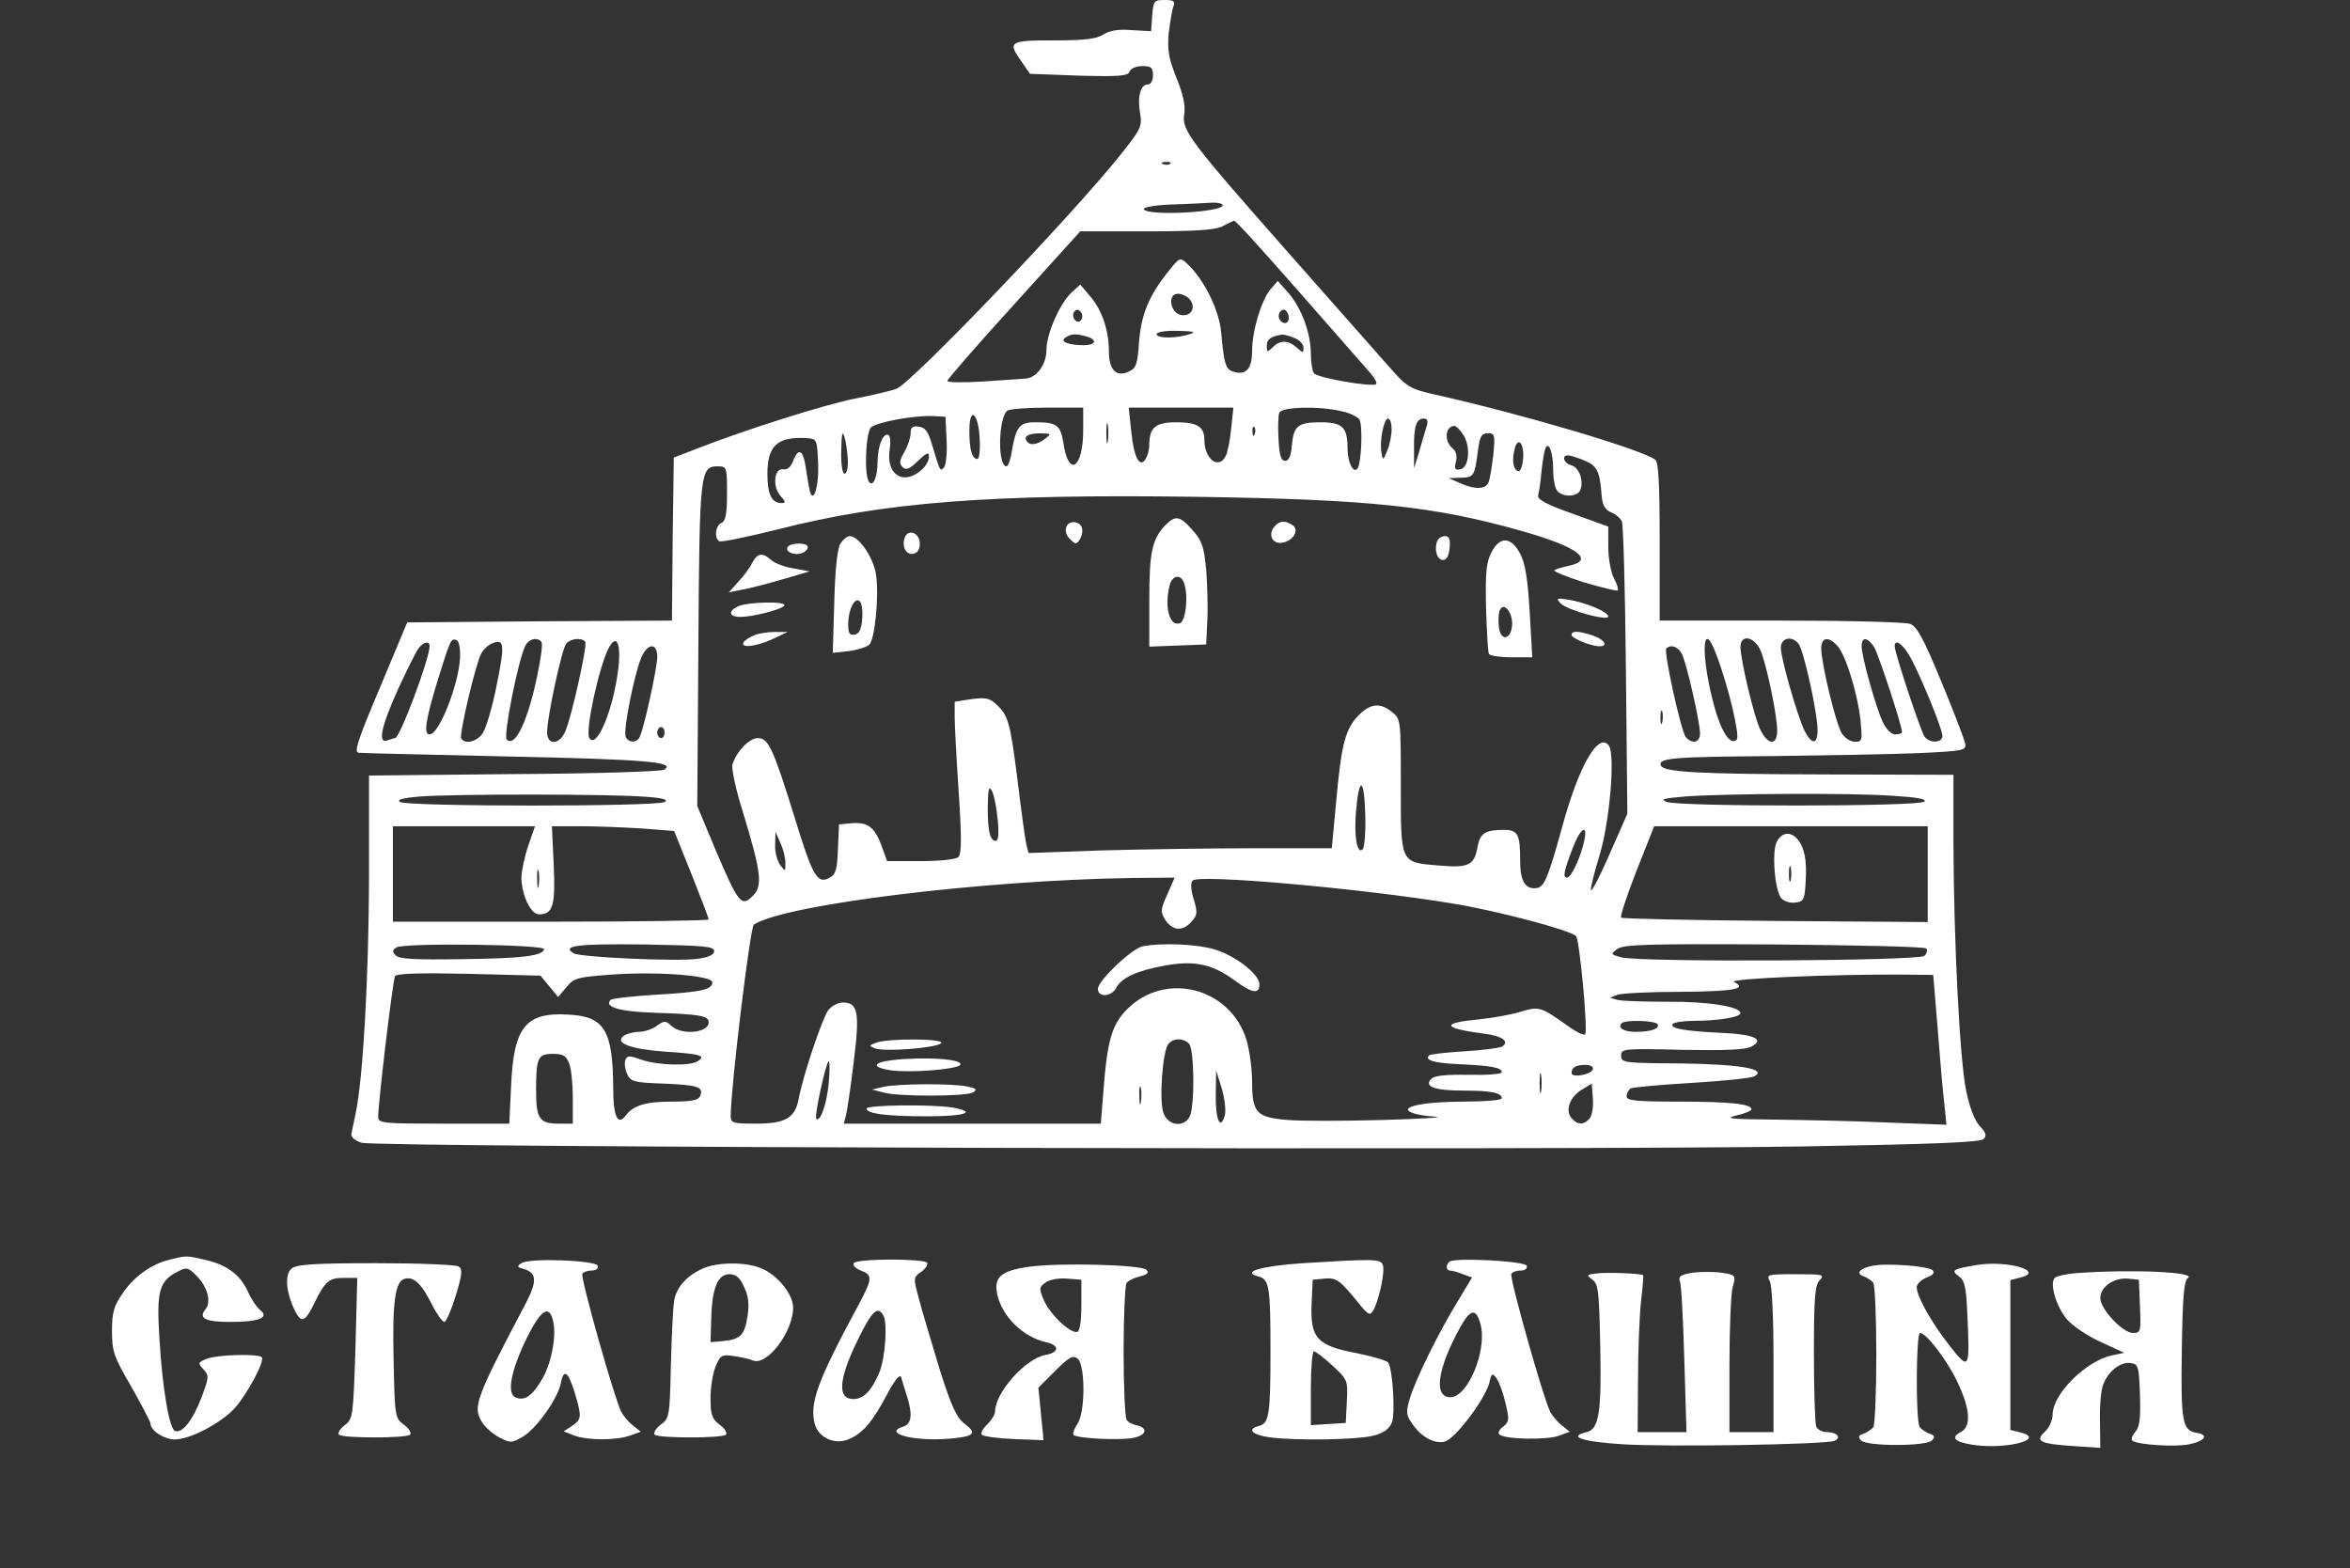 <?xml version="1.0" encoding="UTF-8"?> <svg xmlns="http://www.w3.org/2000/svg" width="640" height="427" viewBox="0 0 640 427" fill="none"><rect x="0" y="0" width="640" height="427" fill="#333333" stroke="none"/> <path d="M313.799 4.2L313.499 8.5L308.199 8.2C304.599 7.9 302.199 8.3 300.499 9.4C298.599 10.6 295.499 11 286.999 11C274.799 11 274.299 11.3 278.299 16.9L280.499 20.1L293.799 20.6C304.899 20.9 307.199 20.7 307.599 19.5C307.999 18.6 309.499 18 311.099 18C313.499 18 313.999 18.4 313.999 20.5C313.999 22 313.399 23 312.599 23C310.599 23 309.699 26.3 310.499 30.9C311.099 34.4 310.699 35.2 305.199 42.1C291.699 59 248.299 104.3 244.099 105.9C242.699 106.4 237.699 107.6 233.099 108.5C225.099 110 202.399 117.2 189.499 122.3L183.499 124.6L183.199 146.8L182.999 169L146.899 169.2L110.899 169.5L103.999 186C97.099 202.3 96.299 205 97.799 205C98.199 205.1 116.299 205.5 137.999 206C175.899 206.8 184.199 207.5 180.899 209.6C180.099 210.1 161.699 210.7 139.999 210.8L100.499 211.2V239.4C100.399 266.2 98.899 293.3 96.899 303C96.399 305.5 95.799 308.1 95.699 308.9C95.599 309.7 96.799 310.7 98.499 311.2C102.399 312.5 427.099 313.3 491.199 312.2C526.099 311.6 539.299 311.1 540.199 310.2C541.099 309.3 540.899 308.5 539.199 306.7C537.799 305.2 536.399 301.6 535.499 297.2C533.699 288.8 532.099 256.2 531.999 229.7V211L497.799 210.9C462.199 210.8 452.899 210.3 452.299 208.4C451.599 206.4 455.899 206.1 483.099 205.9C497.599 205.7 515.399 205.4 522.499 205.1C534.799 204.5 535.499 204.4 535.199 202.5C534.999 201.4 532.099 193.8 528.699 185.6C523.899 174 522.099 170.6 520.199 169.9C518.899 169.4 502.999 169 484.899 169H451.999V147.6C451.999 131.7 451.699 126 450.799 125.2C447.299 122.5 415.499 113 390.999 107.5C383.899 105.9 383.199 105.4 378.499 100.1C375.799 97 363.799 83.5 351.999 70.1C324.099 38.5 321.799 35.5 322.499 31.2C322.899 28.9 322.299 25.9 320.399 21.2C318.199 15.7 317.899 13.6 318.299 8.9C318.699 5.9 319.199 2.6 319.599 1.7C320.099 0.3 319.599 6.74676e-05 317.199 6.74676e-05C314.299 6.74676e-05 314.099 0.2 313.799 4.2ZM318.699 44.6C318.399 44.9 317.499 45 316.799 44.7C315.999 44.4 316.299 44.1 317.399 44.1C318.499 44 319.099 44.3 318.699 44.6ZM332.999 55.9C332.999 57.8 312.699 58.9 311.499 57C311.199 56.5 314.099 55.9 318.699 55.7C322.999 55.6 327.999 55.3 329.799 55.2C331.499 55.1 332.999 55.4 332.999 55.9ZM353.999 79.7C363.599 90.6 372.199 100.5 373.299 101.7C374.399 103 375.099 104.3 374.799 104.6C373.799 105.5 358.599 102.9 357.799 101.6C357.399 101 356.999 98.7 356.999 96.4C356.999 90.8 354.499 84 350.999 79.9L347.999 76.5L345.999 78.8C343.499 81.8 340.999 90.1 340.999 95.6C340.999 100.3 339.399 102.2 336.199 101.3C333.799 100.7 333.399 99.5 332.599 90.7C332.099 84.6 327.999 76.2 323.399 71.9C321.399 70 321.299 70 318.199 73.9C312.899 80.5 310.799 85.6 310.199 93.2C309.799 99.3 309.399 100.3 307.399 101.2C303.999 102.8 301.999 100.7 301.999 95.7C301.999 90.1 300.199 84.6 296.999 80.8L294.199 77.5L291.999 79.5C288.799 82.3 284.999 90.8 284.999 95.2C284.999 99.3 282.299 102.9 279.299 103.1C278.299 103.2 273.099 103.5 267.699 103.9C262.399 104.2 257.999 104.2 257.999 103.7C257.999 103.3 266.099 94 276.099 83L294.199 63H312.299C325.899 63 331.099 62.6 332.999 61.6C334.399 60.8 335.799 60.2 336.099 60.1C336.499 60 344.499 68.9 353.999 79.7ZM323.999 81.5C325.799 83.6 324.499 86.2 321.799 85.8C318.699 85.4 317.799 80 320.799 80C321.899 80 323.299 80.7 323.999 81.5ZM294.499 87C293.999 87.8 293.399 87.8 292.799 87.2C292.199 86.6 292.099 85.6 292.499 85C292.999 84.2 293.599 84.2 294.199 84.8C294.799 85.4 294.899 86.4 294.499 87ZM350.999 86.6C350.999 88.2 349.399 88.5 348.499 87C347.699 85.7 348.899 83.8 350.099 84.5C350.599 84.9 350.999 85.8 350.999 86.6ZM323.999 91C320.399 92.2 314.999 92.2 314.999 91C314.999 90.4 317.499 90 320.799 90.1C325.099 90.2 325.899 90.4 323.999 91ZM295.799 91.6C298.999 92.5 298.499 94 295.099 94C290.899 94 288.499 93 290.199 91.9C291.799 90.9 292.799 90.8 295.799 91.6ZM352.399 92C353.799 92.5 354.999 93.7 354.999 94.6C354.999 96.2 354.899 96.2 353.199 94.7C350.899 92.6 348.599 92.5 346.599 94.6C345.099 96 344.999 96 344.999 94.1C344.999 92.4 346.099 91.6 349.199 91.1C349.599 91.1 350.999 91.4 352.399 92ZM294.999 117.1C294.999 127.6 290.999 130.2 289.599 120.6C288.799 115.7 287.799 115 281.899 115C277.599 115 276.699 116.2 275.499 123.2C275.199 125.3 274.499 127 274.099 127C271.599 127 271.899 113.4 274.399 111.8C274.999 111.4 279.899 111 285.299 111H294.999V117.1ZM335.299 116.7C334.999 119.9 334.299 123.3 333.799 124.2C331.899 128 327.999 125 327.999 119.8C327.999 116.2 326.099 115 320.299 115C314.699 115 312.999 116.4 312.999 121.2C312.999 122.5 312.499 124.2 311.999 125C310.399 127.6 308.799 124.6 308.099 117.6L307.399 111H321.599H335.899L335.299 116.7ZM365.399 112C367.499 112.4 369.699 113.5 370.199 114.2C371.199 115.7 370.799 126.6 369.599 127.7C368.499 128.9 366.999 125.8 366.999 122.2C366.999 116.3 365.599 115 359.599 115C353.399 115 352.299 116 351.799 121.5C351.599 124.2 350.999 125.5 349.999 125.5C348.899 125.5 348.399 124 348.199 119.6C347.999 116.4 348.099 113.1 348.399 112.4C348.999 110.8 359.199 110.5 365.399 112ZM257.799 119.9C257.999 123.4 257.599 126.8 257.099 127.3C255.999 128.4 256.099 128.6 253.799 121C252.799 117.6 251.999 116.4 250.299 116.2C248.499 115.9 247.999 116.4 247.999 118C247.999 119.2 247.199 121.5 246.299 123.1C244.999 125.3 244.799 126.2 245.799 127.2C246.699 128.1 247.699 127.8 249.999 125.5C252.299 123.3 252.999 123 252.999 124.3C252.999 126.8 249.399 130 246.499 130C243.399 130 241.599 126.8 242.299 122.4C242.599 120.5 242.499 118.8 241.999 118.5C240.599 117.6 238.999 121.5 238.999 125.7C238.999 130 237.699 132.9 236.599 131.1C235.299 129.1 235.799 117.8 237.199 116.4C238.699 115 248.699 113.1 253.999 113.3L257.499 113.5L257.799 119.9ZM266.799 119.3C266.999 122.4 266.699 125 266.199 125C264.699 125 263.999 122.4 263.999 117.3C263.999 110.5 266.399 112.3 266.799 119.3ZM301.699 120.2C301.499 121.5 301.299 120.5 301.299 118C301.299 115.5 301.499 114.5 301.699 115.7C301.899 117 301.899 119 301.699 120.2ZM378.999 116.9C378.999 118.5 378.499 121.1 377.799 122.7C376.699 125.5 376.599 125.5 376.199 123.1C375.699 119.9 376.899 114 377.999 114C378.599 114 378.999 115.3 378.999 116.9ZM388.499 116.2C388.099 117.5 387.199 120.5 386.499 123L385.099 127.5V122.3C384.999 116.2 385.699 114 387.699 114C388.799 114 388.999 114.6 388.499 116.2ZM341.699 118.2C341.399 119 341.099 118.7 341.099 117.6C340.999 116.5 341.299 115.9 341.599 116.3C341.899 116.6 341.999 117.5 341.699 118.2ZM398.499 118.4C400.599 121.6 400.099 127.4 397.699 127.8C396.299 128.1 395.999 127.7 396.499 125.8C396.899 124.2 396.599 122.9 395.599 122.1C393.199 120.1 393.599 116 396.099 116C396.599 116 397.699 117.1 398.499 118.4ZM230.899 125.2C230.999 127.3 230.599 129 229.999 129C229.399 129 228.999 126.3 229.099 122.7C229.199 118.1 229.399 117.1 229.999 119C230.399 120.4 230.799 123.2 230.899 125.2ZM284.599 119.5C282.399 121.2 280.399 121.4 279.599 120.1C278.699 118.8 280.099 118 283.399 118C286.299 118.1 286.399 118.1 284.599 119.5ZM406.699 123.8C406.299 127 405.799 130.4 405.399 131.3C404.699 133.3 401.599 133.4 397.499 131.5L394.499 130.2L397.799 130.1C401.399 130 401.599 129.7 402.499 122.7C402.999 118.8 403.499 118 405.199 118C407.099 118 407.199 118.4 406.699 123.8ZM222.799 125.8C223.099 132 221.699 137.2 220.599 134C220.399 133.2 219.899 130.4 219.499 127.7C218.799 122.5 217.499 121.7 215.999 125.5C215.399 127.2 214.399 128 213.299 127.8C210.799 127.4 210.299 132.6 212.599 135.1C213.999 136.6 213.999 137 212.899 137C210.099 137 208.999 134.6 208.999 129C208.999 121.4 211.699 118.9 219.499 119.3C222.499 119.5 222.499 119.6 222.799 125.8ZM414.799 125.1C414.599 127 414.099 128.4 413.499 128.3C412.099 128 411.699 125.4 412.499 122.3C413.399 118.6 415.199 120.9 414.799 125.1ZM422.999 128C422.999 130.6 423.499 133.1 424.199 133.8C425.899 135.5 429.699 135.3 430.399 133.4C431.399 130.9 429.999 127.2 427.899 126.7C425.899 126.2 425.199 124 426.999 124C427.599 124 429.599 124.6 431.499 125.4C434.999 126.9 435.699 128.3 436.199 135C436.399 137.5 437.099 138.8 438.699 139.5C439.999 140 441.299 141.1 441.699 142C442.099 142.8 442.599 161.1 442.799 182.5L443.199 221.6L438.399 232.5C435.799 238.5 433.499 242.9 433.299 242.4C433.099 241.9 434.199 237.6 435.599 233C438.399 223.9 439.899 205.7 438.199 203.1C435.399 199.1 429.999 208.5 425.499 225C421.699 238.8 420.599 241.4 418.699 241.8C415.499 242.4 413.999 240.1 413.999 234.5C413.999 227.1 413.399 226 409.499 226C404.499 226 403.099 226.9 402.399 230.6C401.499 235.7 399.999 236.4 391.799 235.7C381.299 234.8 381.499 235.3 381.499 213.9C381.499 196.1 381.499 195.8 379.099 193.9C375.899 191.3 373.299 191.5 369.999 194.8C366.399 198.5 365.299 202.6 363.899 218.2L362.699 231H341.099C329.199 231 310.599 231.3 299.799 231.6L280.099 232.3L279.499 229.9C279.199 228.6 278.099 220.7 277.099 212.3C275.099 196.6 274.599 194.7 271.099 191.6C269.499 190.1 268.199 189.9 264.499 190.4L259.999 191.1V195.3C259.999 197.6 260.499 206.9 261.099 215.9C261.899 227.9 261.899 232.5 260.999 233.4C260.399 234 256.199 234.5 250.799 234.5H241.599L239.999 230.1C238.099 225.1 236.199 223.8 231.699 224.2L228.499 224.5L228.199 231.2C227.999 236.9 227.599 238.2 225.799 239.1C222.599 240.8 221.299 238.6 216.499 222.9C210.599 203.9 209.299 201 206.399 201C204.099 201 200.599 204.6 199.499 208.1C199.099 209.1 200.399 215.1 202.399 221.4C207.299 237.6 207.799 241.2 204.999 244C201.899 247.1 201.099 246 194.899 231.5L189.899 219.5L190.199 175.5C190.499 128.2 190.699 127 195.499 127C197.899 127 197.999 127.2 197.999 134.4C197.999 140 197.599 141.9 196.499 142.4C194.899 143 194.399 146.5 195.899 147.4C196.399 147.7 203.699 146.2 212.099 144.1C240.999 136.7 270.199 134.5 325.999 135.3C372.799 136 390.499 137.8 414.399 144.6C429.699 148.9 434.599 152.6 427.099 154.1C425.399 154.5 423.699 155 423.299 155.3C422.999 155.6 426.699 157.1 431.399 158.6C436.199 160 440.299 161 440.599 160.8C440.799 160.5 440.399 159 439.499 157.4C438.699 155.8 437.999 152 437.999 148.9V143.4L428.299 139.9C421.199 137.4 418.599 136 418.899 134.9C419.099 134.2 419.499 131.7 419.699 129.5C419.899 127.3 420.299 124.4 420.599 123.1C421.399 119.3 422.999 122.5 422.999 128ZM125.299 179.1C124.899 186.5 119.599 200 116.999 200C115.299 200 115.899 196.1 119.099 185.6C122.699 174 122.799 173.8 124.299 174.3C124.999 174.5 125.399 176.5 125.299 179.1ZM135.099 187.4C133.999 192.8 132.399 198.2 131.499 199.6C129.999 202 126.599 202.8 125.599 201.1C124.999 200.1 129.499 180.8 131.099 177.9C131.699 176.8 133.099 175.5 134.299 175.1C137.399 173.9 137.499 175.8 135.099 187.4ZM147.499 174.9C147.799 175.5 147.299 179.4 146.399 183.6C143.799 196.3 140.299 203.7 137.999 201.4C136.999 200.4 141.199 179.4 143.099 175.8C144.099 173.9 146.499 173.4 147.499 174.9ZM159.399 174.8C159.999 175.8 155.599 195.6 153.899 199.3C152.299 202.9 148.999 203 148.999 199.4C148.999 195.3 152.999 176.7 154.199 175.3C155.399 173.8 158.599 173.6 159.399 174.8ZM168.399 182C167.099 193.1 162.499 204.2 160.499 201C159.299 199.1 163.099 181.8 165.699 176.6C167.899 172.4 169.199 175.1 168.399 182ZM467.399 178.2C470.799 187.1 473.899 200.5 472.999 201.4C471.299 203.1 468.899 199.6 466.899 192.5C463.099 178.6 463.499 167.7 467.399 178.2ZM479.499 177.2C481.199 181.3 483.999 194.9 483.999 199C483.999 203 481.599 203 479.499 198.9C477.799 195.7 474.099 180.1 473.999 176.2C473.999 172.6 477.799 173.3 479.499 177.2ZM489.799 175.3C491.199 176.9 494.999 194.3 494.999 198.7C494.999 202.8 493.499 202.9 491.499 199.1C489.599 195.3 484.999 179.4 484.999 176.4C484.999 173.7 487.999 173 489.799 175.3ZM500.399 175.9C502.699 178.4 505.899 188.9 506.699 196.2C507.199 201.6 507.199 202 505.199 202C503.999 202 502.399 201 501.599 199.7C499.999 197.2 495.999 180.7 495.999 176.6C495.999 173.5 497.999 173.2 500.399 175.9ZM510.399 176.2C511.599 178.2 517.999 197.6 517.999 199.4C517.999 199.7 517.199 200 516.199 200C515.099 200 513.699 198.6 512.799 196.7C510.899 192.8 506.999 178.8 506.999 176C506.999 173.3 508.599 173.5 510.399 176.2ZM116.999 175.9C116.999 179.4 108.899 201 107.599 201C107.299 201 106.499 201.3 105.599 201.6C102.799 202.7 103.699 198.1 108.399 187.7C110.899 182.3 113.399 177.2 114.099 176.4C115.399 174.8 116.999 174.5 116.999 175.9ZM519.799 178.2C522.399 182.4 528.999 198.4 528.999 200.4C528.999 202.3 525.699 202.5 524.199 200.7C523.199 199.5 515.999 177.8 515.999 176C515.999 174 517.899 175.1 519.799 178.2ZM178.999 178.9C178.999 181.6 175.699 197.1 174.299 200.5C173.599 202.4 171.099 202.4 170.399 200.6C169.699 198.8 172.699 183.8 174.599 179.2C176.299 175.1 178.999 174.9 178.999 178.9ZM457.999 178C459.299 180.4 462.899 196.4 462.999 199.7C462.999 202.2 460.899 202.8 459.099 200.7C457.799 199.1 452.999 177.3 453.799 176.6C454.999 175.4 456.999 176.1 457.999 178ZM452.699 196.7C452.399 197.7 452.199 197.1 452.199 195.5C452.199 193.8 452.399 193.1 452.699 193.7C452.899 194.4 452.899 195.8 452.699 196.7ZM180.999 199.5C180.999 200.3 180.599 201 179.999 201C179.499 201 178.999 200.3 178.999 199.5C178.999 198.7 179.499 198 179.999 198C180.599 198 180.999 198.7 180.999 199.5ZM371.099 231.3C369.599 232.8 368.699 227.7 369.299 221C370.099 211.4 371.499 211.6 371.799 221.4C371.999 226.4 371.599 230.8 371.099 231.3ZM271.699 223.1C272.099 226.8 271.899 229 271.199 229C269.599 229 268.999 226.3 268.999 219.7C269.099 214.8 269.299 213.9 270.099 215.3C270.699 216.4 271.399 219.8 271.699 223.1ZM175.999 217C180.599 217.3 182.099 217.8 180.999 218.4C179.099 219.7 110.899 219.7 108.999 218.4C107.899 217.8 109.599 217.3 114.499 216.9C123.199 216.2 167.199 216.2 175.999 217ZM515.299 216.7C521.999 217.1 524.799 217.6 524.099 218.3C522.699 219.7 457.499 219.7 453.999 218.4C451.999 217.7 452.899 217.4 458.999 216.9C470.199 216.1 504.099 215.9 515.299 216.7ZM143.899 230.2C142.899 233.1 142.099 237 141.999 238.8C141.999 243.6 144.499 249 146.799 249C150.599 249 151.299 246.6 150.799 235.5L150.299 225H157.999C162.199 225 169.699 225.3 174.599 225.6L183.599 226.3L188.299 238C190.899 244.5 192.999 250 192.999 250.4C192.999 250.7 173.699 251 149.999 251H106.999V238V225H126.299H145.699L143.899 230.2ZM524.999 238.1V251.1L483.599 250.8C460.799 250.6 441.899 250.2 441.499 249.9C441.199 249.5 443.099 243.8 445.699 237.1L450.499 225H487.799H524.999V238.1ZM431.399 229.2C430.499 233.4 427.899 239 426.799 239C425.599 239 425.799 237.6 428.099 231.5C430.299 225.5 432.599 223.9 431.399 229.2ZM213.899 235C213.899 237.4 213.899 237.4 212.499 235.6C211.699 234.5 210.999 232 211.099 230.1L211.199 226.5L212.499 229.5C213.299 231.1 213.899 233.6 213.899 235ZM146.699 241.2C146.499 242.5 146.299 241.7 146.299 239.5C146.199 237.3 146.399 236.3 146.699 237.2C146.899 238.2 146.899 240 146.699 241.2ZM317.899 243.6C315.999 247.8 315.999 248.3 317.399 250.6C319.399 253.5 322.099 253.7 324.499 251C326.099 249.2 326.199 248.5 325.099 244.9C324.299 242.3 324.199 240.4 324.799 239.8C326.599 238 371.299 242 395.899 246.1C407.599 248 427.599 253.3 429.199 254.9C430.199 255.8 432.499 280.8 431.699 281.7C431.299 282 429.199 281 426.999 279.4C419.699 274.2 419.199 274 414.199 275.5C411.699 276.3 406.599 277.2 402.799 277.6C392.199 278.6 392.799 280 404.199 281.5C409.099 282.1 411.199 283.6 409.099 285C408.399 285.4 403.799 286 398.799 286.3C393.799 286.6 389.499 287.1 389.199 287.4C387.899 288.7 390.499 289.5 397.299 289.8C405.999 290.2 408.999 290.7 408.999 292C408.999 292.5 405.099 292.8 399.999 292.7C393.799 292.6 390.699 292.9 389.799 293.8C387.699 295.9 390.699 297 398.699 297C406.099 297 408.999 297.6 408.999 299.1C408.999 299.6 404.299 300 398.599 300C387.499 300 380.699 301.5 384.499 303C385.599 303.5 388.499 304 390.999 304.1C393.499 304.3 386.999 304.7 376.499 305C366.099 305.3 354.399 305.3 350.699 305C342.199 304.3 340.999 303.1 340.999 294.5C340.999 291.1 340.299 286.1 339.499 283.3C335.199 269 317.399 264.3 306.899 274.9C302.799 279 301.499 283.6 300.499 297.2L299.799 306H264.799H229.799L230.399 303.7C230.699 302.5 231.699 296 232.499 289.2C234.199 275.7 233.699 273 229.499 273C228.199 273 226.399 274 225.499 275.2C223.799 277.7 218.599 293.2 217.499 299.3C216.499 304.5 213.899 306 205.799 306C199.599 306 198.999 305.8 198.999 303.9C198.999 296.3 204.299 252.4 205.299 251.8C213.699 246.3 267.699 239.7 308.199 239.1L319.899 239L317.899 243.6ZM148.199 258.5C147.699 260.3 142.599 261 125.799 261.2C113.199 261.4 108.799 261.2 107.799 260.2C106.799 259.2 106.799 258.7 107.999 258C109.999 256.7 148.599 257.2 148.199 258.5ZM194.499 259C194.499 260 192.999 260.7 189.999 261.1C184.699 261.9 157.899 260.7 156.199 259.6C152.799 257.5 157.499 257 175.299 257.2C191.599 257.5 194.499 257.7 194.499 259ZM524.599 258.3C524.999 258.7 524.799 259.6 524.099 260.3C522.699 261.7 446.599 262.1 441.499 260.7C438.599 259.9 438.599 259.8 440.499 258.4C442.199 257.2 448.899 257 483.199 257.2C505.499 257.4 524.199 257.8 524.599 258.3ZM149.599 268.6L151.999 271.5L154.299 268.8C156.299 266.3 157.299 266.1 166.599 265.4C179.499 264.5 193.999 265.7 193.999 267.5C193.999 269.5 190.999 270.2 178.399 270.9C172.099 271.3 166.699 271.9 166.299 272.3C164.399 274.2 168.699 275.5 178.299 275.8C190.499 276.2 192.999 276.6 192.999 278.4C192.999 281.3 185.699 282 182.899 279.4C181.299 277.9 180.899 277.9 178.799 279.4C177.599 280.3 175.399 281 173.999 281C172.599 281 170.799 281.5 169.999 282C167.099 284 171.599 285.7 181.199 286.4C190.799 287 192.399 287.5 189.999 289C187.799 290.4 179.099 290.1 174.699 288.6C171.399 287.4 170.799 287.4 170.299 288.7C169.999 289.5 170.199 291.2 170.799 292.5C171.799 294.6 172.599 294.8 180.799 295.1C190.299 295.5 191.599 296 190.699 298.5C190.199 299.6 188.399 300 182.999 300C175.899 300 172.499 301 170.399 303.8C168.199 306.7 166.999 304 166.999 296.2C166.899 280.5 164.599 276.8 154.799 276.3C143.099 275.6 139.899 279.7 139.199 295.6L138.699 306H120.899C104.499 306 102.999 305.9 102.999 304.2C102.999 300.1 106.999 266.7 107.599 265.8C108.099 265.1 114.699 264.9 127.699 265.2L147.199 265.7L149.599 268.6ZM527.699 280C528.299 288 529.099 297.2 529.499 300.4L530.099 306.3L514.299 305.7C505.599 305.3 491.799 305 483.499 304.9C471.499 304.8 469.399 304.6 472.799 303.8C475.099 303.3 476.999 302.5 476.999 302.1C476.999 300.6 470.999 300 456.899 300C445.499 300 442.999 299.7 442.999 298.6C442.999 297.8 443.499 296.8 444.099 296.4C444.699 296.1 452.199 295.4 460.699 294.9C469.199 294.4 476.899 293.6 477.799 293.1C481.399 291.1 473.799 289.8 457.499 289.6C442.199 289.5 441.499 289.4 441.499 287.5C441.499 285.6 441.999 285.5 458.099 285.9C469.799 286.1 475.399 285.9 476.999 285C480.599 283.1 477.899 281.7 469.299 281.3C458.799 280.8 454.799 280.1 455.499 278.9C455.899 278.4 458.499 278 461.299 278C467.899 278 473.999 277 473.999 275.9C473.999 274.1 464.999 272.7 453.999 272.8C447.699 272.8 441.599 272.6 440.499 272.3L438.499 271.7L440.499 270.9C441.599 270.5 449.299 270.1 457.699 270.1C472.099 270 476.099 269.3 472.199 267.4C470.599 266.5 499.199 265.3 517.999 265.4L526.499 265.5L527.699 280ZM451.399 278.9C452.199 280.1 449.599 281 445.499 281C442.199 281 440.399 279.9 441.699 278.6C442.699 277.7 450.799 277.9 451.399 278.9ZM323.799 284.2C325.299 285.7 325.399 301.3 323.999 304.1C322.399 307.1 318.199 306.6 316.899 303.2C315.599 300 316.599 286.2 318.199 284.3C319.499 282.7 322.199 282.6 323.799 284.2ZM154.999 289.6C155.599 291 155.999 295.3 155.999 299.1V306H152.199C146.899 306 145.999 304.7 145.999 296.9C145.999 288 146.499 287 150.599 287C153.399 287 154.199 287.5 154.999 289.6ZM225.699 294.9C225.199 300.5 223.399 305.7 222.299 304.7C221.699 304 224.999 289 225.699 289C225.999 289 225.999 291.6 225.699 294.9ZM433.799 291.2C433.299 292.7 427.999 293.6 427.999 292.2C427.999 290.7 429.199 290 431.799 290C433.199 290 433.999 290.5 433.799 291.2ZM419.699 297.2C419.499 298.5 419.299 297.5 419.299 295C419.299 292.5 419.499 291.5 419.699 292.7C419.899 294 419.899 296 419.699 297.2ZM333.599 303.6C332.399 308.1 330.999 305 331.099 298.2L331.199 291.5L332.699 296.3C333.499 299 333.899 302.3 333.599 303.6ZM310.699 300.2C310.499 301.5 310.299 300.7 310.299 298.5C310.199 296.3 310.399 295.3 310.699 296.2C310.899 297.2 310.899 299 310.699 300.2ZM432.899 304.6C431.399 306.4 429.599 306.4 427.999 304.5C426.199 302.4 427.499 298.8 430.699 296.8L433.499 295.1L433.799 299.1C433.999 301.3 433.599 303.8 432.899 304.6Z" fill="white"></path> <path d="M317.2 143.2C313.7 147 313 150.6 313 163.6V176.1L320.8 175.8L328.5 175.5L328.8 169C329 165.4 328.8 159.2 328.5 155.2C327.9 149 327.4 147.3 324.8 144.4C321.3 140.4 320.1 140.2 317.2 143.2ZM322.4 158.6C323.7 161.9 323 169 321.4 169.7C318.5 170.8 317 165.2 318.6 159.2C319.3 156.7 321.5 156.3 322.4 158.6Z" fill="white"></path> <path d="M290.399 143.5C289.999 144.4 290.399 145.9 291.399 146.8C292.899 148.3 293.199 148.3 293.999 147C294.599 146.2 294.899 144.8 294.699 144C294.399 141.9 291.099 141.5 290.399 143.5Z" fill="white"></path> <path d="M346.999 143.5C345.299 145.6 346.499 148.2 349.099 147.8C352.199 147.4 353.999 144.3 351.999 143C349.899 141.6 348.399 141.8 346.999 143.5Z" fill="white"></path> <path d="M246.399 146.4C245.499 148.8 246.799 151.2 248.699 150.8C249.899 150.6 250.499 149.6 250.499 148C250.499 145.1 247.299 143.9 246.399 146.4Z" fill="white"></path> <path d="M228.801 148.2C228.001 149.7 227.401 155.6 227.201 164.2L226.801 177.8L231.201 177.3C233.501 177 236.001 176.2 236.701 175.6C238.301 174.1 239.401 162.4 238.601 156.6C237.901 151.8 233.901 146 231.401 146C230.701 146 229.501 147 228.801 148.2ZM234.801 168.6C234.601 171.3 234.001 172.6 232.801 172.8C231.401 173.1 231.001 172.5 231.001 170C231.001 166 232.801 162.4 234.201 163.8C234.701 164.3 235.001 166.5 234.801 168.6Z" fill="white"></path> <path d="M391.4 147.4C390.5 149.7 391.4 152.5 393 152.5C394 152.5 394.6 151.3 394.8 149.2C395 146.8 394.7 146 393.5 146C392.7 146 391.7 146.6 391.4 147.4Z" fill="white"></path> <path d="M406.3 150.2C404.8 152.9 404.5 155.5 404.7 165.3C404.9 171.8 405.2 177.5 405.5 178.1C405.9 178.6 408.6 179 411.7 179H417.3L416.6 166.7C416.1 158 415.4 153.5 414.1 151C411.7 146.2 408.6 145.9 406.3 150.2ZM411.8 170.4C411.4 174.4 408.6 174.6 408.2 170.7C408 169.1 408.1 167.1 408.4 166.3C409.5 163.6 412.1 166.9 411.8 170.4Z" fill="white"></path> <path d="M214.499 149C213.699 150.3 216.499 151.4 218.499 150.6C219.299 150.3 219.999 149.6 219.999 149C219.999 147.7 215.299 147.7 214.499 149Z" fill="white"></path> <path d="M204.9 153.2C204.3 154.5 202.6 156.8 201.1 158.4L198.5 161.3L202 160.6C203.9 160.3 208.9 159 213 157.8L220.5 155.6L216.1 154.8C213.7 154.4 211 153.4 210 152.5C207.7 150.4 206.3 150.6 204.9 153.2Z" fill="white"></path> <path d="M424.999 164.3C426.799 166.2 437.999 169.2 437.999 167.9C437.999 166.6 431.599 164 427.099 163.3C423.899 162.8 423.699 162.9 424.999 164.3Z" fill="white"></path> <path d="M201.3 165C198.2 166.3 198.4 168 201.6 168C205 168 212.9 166 213.6 164.9C214.3 163.7 204.2 163.9 201.3 165Z" fill="white"></path> <path d="M205.4 173C204.2 173.5 202.9 174.3 202.5 174.9C201.5 176.6 206 176.1 210.5 174L214.5 172.1H211C209.1 172.1 206.5 172.5 205.4 173Z" fill="white"></path> <path d="M428 172.9C428 173.8 433.3 176 435.6 176C438.1 176 437 174.2 433.9 173.1C430 171.8 428 171.7 428 172.9Z" fill="white"></path> <path d="M483.9 229.2C482.5 231.8 483.3 242.4 485.1 244.6C485.8 245.4 487.5 246 488.9 245.8C491.3 245.5 491.5 245.1 491.8 239.3C492 235.1 491.6 232.1 490.5 230C488.7 226.5 485.6 226 483.9 229.2ZM487.7 239.7C487.4 240.7 487.2 239.9 487.2 238C487.2 236.1 487.4 235.3 487.7 236.2C487.9 237.2 487.9 238.8 487.7 239.7Z" fill="white"></path> <path d="M311.2 257.7C308.2 258.3 299 267.1 299 269.3C299 271.7 302.7 271.5 304 269C305.5 266.2 309.7 264.3 317.5 262.9C325.5 261.5 330.3 262.6 336.4 267.1C341 270.5 343 270.8 343 268.1C343 265.3 336.4 260.2 330.6 258.5C325.9 257.1 316.4 256.7 311.2 257.7Z" fill="white"></path> <path d="M238.5 284C236.6 284.7 236.6 284.8 238.3 285.5C240.8 286.5 255 285.4 256.3 284.1C257.6 282.8 241.6 282.7 238.5 284Z" fill="white"></path> <path d="M243.001 288.7C237.401 289.4 237.401 290.7 242.801 291.5C248.301 292.2 260.701 291.2 261.501 290C262.501 288.4 252.001 287.7 243.001 288.7Z" fill="white"></path> <path d="M240.5 296L237.5 296.7L240.5 297.5C244.6 298.7 263.2 298.6 265 297.5C266.2 296.7 265.9 296.4 263.5 295.9C259.5 295 244.2 295.1 240.5 296Z" fill="white"></path> <path d="M236 301.9C236 303.3 241.5 304 252.6 304C263 304 266.3 302.8 259.3 301.6C253.6 300.7 236 300.9 236 301.9Z" fill="white"></path> <path d="M46.4 343C41.4 344.1 36.5 347.6 33.4 352.2C31 355.7 30.5 357.3 30.5 362.5C30.5 368 31 369.5 35.8 377.7C38.6 382.7 41 387.2 41 387.7C41 389.6 44.7 392 47.6 392C51.8 392 60.3 387.5 64 383.4C67.5 379.4 72.2 370.5 71.3 369.6C70.3 368.6 59.4 368.9 56.4 370C53.9 371 53.8 371.2 55.4 372.9C57 374.6 56.9 375.1 54.9 380.5C52.6 386.6 49.7 390.4 47.7 389.7C46.1 389.2 44.2 378 43.4 364.2C42.6 351.6 43.4 348.9 48.2 346.4C50.8 345 51.2 345.1 53.5 347.4C56.5 350.4 57.6 354.5 56 356.5C53.9 359 55.9 360 62.8 360C70.6 360 73.4 358.8 70.9 356.8C70 356.1 68.4 353.8 67.5 351.7C65.4 347.1 61.7 344.4 55.9 343.1C50.9 341.9 50.7 341.9 46.4 343Z" fill="white"></path> <path d="M142.001 344C140.701 344.8 140.801 345.1 142.701 345.6C146.201 346.6 146.301 349 143.201 354.9C129.401 381.1 128.601 383.2 131.401 387.5C132.301 388.8 134.401 390.7 136.101 391.5C138.901 393 139.401 393 142.301 391.3C146.001 389.2 151.901 380.9 152.701 376.8C153.501 372.6 154.701 373.4 156.501 379.2C158.501 385.9 158.401 386.5 155.801 388.3L153.501 389.8L156.301 390.9C159.901 392.3 168.001 392.3 171.701 390.9L174.501 389.9L172.401 388.2C171.201 387.3 169.801 385.6 169.201 384.5C167.301 380.8 158.001 347.8 158.601 346.9C158.901 346.4 160.001 346 161.101 346C162.301 346 163.001 345.5 162.801 344.7C162.201 343.2 144.201 342.5 142.001 344ZM150.601 359.6C151.601 363.5 150.301 370.8 147.801 375.3C145.101 380 143.001 381.6 140.501 380.6C137.901 379.6 139.101 373.3 143.501 364.3C147.301 356.7 149.501 355.2 150.601 359.6Z" fill="white"></path> <path d="M232.501 344C232.201 344.6 233.001 345.4 234.401 346C237.701 347.2 237.601 348.2 234.001 355C222.601 376.1 220.401 382.1 221.901 387.8C222.901 391.5 227.301 393.5 231.001 392C234.901 390.4 237.501 387.4 241.501 379.9C243.501 376 245.101 374.1 245.401 375C245.601 375.8 246.301 378 246.901 379.9C248.601 385.1 248.301 387.8 246.001 388.5C240.201 390.3 248.801 392.6 258.501 391.8C265.301 391.2 266.201 390.4 262.801 387.8C260.601 386.2 259.201 383.3 256.001 373.2C253.901 366.2 251.301 357.7 250.401 354.2C248.701 348 248.701 347.9 250.801 346.4C252.001 345.6 252.801 344.4 252.501 343.9C251.701 342.7 233.301 342.7 232.501 344ZM240.501 358.1C241.801 360 241.101 369.8 239.501 373.7C237.401 378.7 235.201 381 232.401 381C227.901 381 228.401 375.4 233.801 364.5C237.501 357 239.001 355.6 240.501 358.1Z" fill="white"></path> <path d="M354.701 344C343.301 344.8 337.901 346.4 342.701 347.6C345.701 348.4 346.001 350.4 346.001 368C346.001 385.4 345.601 387.6 342.901 388.3C339.501 389.2 340.901 390.7 345.601 391.4C352.901 392.4 370.101 392.1 374.301 390.9C376.901 390.2 378.401 389.1 379.101 387.3C380.001 384.8 379.301 373.1 378.101 371.1C377.701 370.5 373.801 369.4 369.501 368.5C358.701 366.5 356.801 364.4 357.201 355.1L357.501 348.5L360.701 348.2C364.001 347.9 364.901 348.5 370.501 355.5C372.601 358 373.101 358.3 373.901 357C375.401 354.7 377.301 346.2 376.601 344.5C376.001 342.8 374.301 342.8 354.701 344ZM362.901 371.9C367.001 375.7 367.101 375.9 366.801 381.6L366.501 387.5L361.801 387.8L357.001 388.1V378.1C357.001 372.5 357.401 368 357.801 368C358.301 368 360.601 369.8 362.901 371.9Z" fill="white"></path> <path d="M394.7 343.6C393.7 344.6 393.8 346 394.9 346C395.4 346 397 346.4 398.4 347L400.9 347.9L397.1 354.2C391.7 363 385.5 375.7 384 380.7C382.9 384.3 382.9 385.3 384.4 387.4C386.8 391.2 390.6 393.3 393.4 392.6C396.3 391.9 404.4 381.1 405.6 376.6C406.2 373.9 406.4 373.8 407.6 375.4C408.3 376.4 409.4 379.4 410 382.1C411.1 386.6 411 387.2 409.4 388.5C408.3 389.2 407.9 390.2 408.3 390.6C409.6 392 421.3 392.2 424.5 391L427.5 389.9L425.4 388.2C424.2 387.3 422.8 385.6 422.2 384.5C420.3 380.8 411 347.8 411.6 346.9C411.9 346.4 413 346 414.1 346C415.3 346 416 345.5 415.8 344.7C415.3 343.4 396 342.4 394.7 343.6ZM403.2 360.6C405.1 367.6 399.8 380.5 395 380.5C390.3 380.5 391.5 372.6 397.7 361.4C400.5 356.4 402 356.2 403.2 360.6Z" fill="white"></path> <path d="M79.501 345.4C77.501 346.9 77.801 351.6 80.201 356.7C82.001 360.5 83.101 360.1 85.601 354.9C88.601 348.8 89.601 348 93.701 348H97.301L96.801 367.2C96.201 385.8 96.101 386.4 93.901 388.1C92.601 389.1 91.901 390.2 92.301 390.7C93.401 391.7 110.601 391.7 111.701 390.7C112.101 390.2 111.401 389 110.001 388C107.601 386.2 107.501 385.8 107.201 370.8C106.801 354.4 107.601 348.7 110.401 348.2C112.801 347.7 114.801 349.6 117.601 355.2C118.901 357.8 120.501 360 121.001 360C121.501 360 122.901 356.8 124.101 352.9C125.901 347 126.001 345.6 124.901 344.9C124.101 344.4 114.001 344 102.401 344C86.301 344 80.901 344.3 79.501 345.4Z" fill="white"></path> <path d="M191.5 345.4C187 347.4 184.2 350.6 183.6 354.2C183.3 356 182.9 364 182.7 371.9C182.4 385.7 182.3 386.3 179.9 388C178.6 389 177.9 390.2 178.3 390.7C179.4 391.7 196.6 391.7 197.7 390.7C198.1 390.2 197.4 389 196 388C193.9 386.4 193.5 385.3 193.5 380.8C193.5 377.9 194.1 374 194.9 372.1C196.2 369 196.6 368.8 199.9 369.3C201.9 369.6 204.2 370.1 205.1 370.5C208.9 372 216 362.7 216 356.1C216 352.5 211.8 347.2 207.3 345.4C203.2 343.6 195.4 343.7 191.5 345.4ZM202.6 350.4C203.8 352.8 204.1 355 203.6 358.3C202.8 363.6 201.7 364.7 197 365.2L193.5 365.5L193.7 359.1C193.9 350.8 195.5 347 198.6 347C200.4 347 201.5 347.9 202.6 350.4Z" fill="white"></path> <path d="M280.001 345C272.601 346.1 270.601 347.8 271.601 352.5C272.901 358.5 278.601 364.1 284.801 365.5C288.601 366.3 288.601 368.3 284.701 369C279.201 370 271.001 379.3 271.001 384.4C271.001 385.2 270.001 386.8 268.801 388C267.601 389.1 267.001 390.3 267.401 390.7C267.801 391.2 271.801 391.7 276.201 391.9L284.201 392.2L283.501 385.1L282.801 377.9L287.401 373.3C291.201 369.5 292.201 369 293.501 370C295.601 371.8 295.601 384.7 293.401 387.8C292.501 389.1 292.101 390.4 292.401 390.8C293.401 391.7 304.601 392.3 308.501 391.6C312.301 390.9 312.801 388.8 309.401 388.1C308.401 387.9 307.201 387.3 306.801 386.6C306.401 386 306.001 377.6 306.001 368C306.001 358.4 306.401 350 306.801 349.4C307.201 348.8 308.801 348 310.401 347.6C312.501 347.1 313.001 346.6 312.201 345.8C310.801 344.4 288.501 343.8 280.001 345ZM294.501 355.4C294.501 359.6 294.101 362.5 293.401 362.7C291.601 363.3 285.901 357.9 284.301 354.1C282.901 350.9 283.001 350.5 284.701 349.3C285.701 348.5 288.301 348 290.501 348.2L294.501 348.5V355.4Z" fill="white"></path> <path d="M509.999 344.7C506.399 345.4 505.299 346.8 507.599 347.6C508.599 348 509.799 348.8 510.199 349.4C510.599 350 510.999 358.8 510.999 369C510.999 379.2 510.599 388 510.199 388.6C509.799 389.2 508.599 390 507.599 390.4C506.099 390.9 505.899 391.3 506.899 392.3C508.499 393.9 524.499 393.9 526.099 392.3C527.099 391.3 526.899 390.9 525.399 390.4C524.399 390 523.199 389.2 522.799 388.6C521.699 387 521.799 363 522.899 363C524.599 363 530.299 370.4 533.099 376.4C536.599 383.7 536.899 388.5 533.999 390C531.099 391.5 532.299 392.7 537.499 393.5C546.799 394.8 557.699 391.8 549.899 390L547.499 389.4V369V348.6L549.899 348C557.399 346.3 546.899 343.1 538.299 344.5C531.799 345.6 531.199 345.9 533.499 347.6C535.099 348.8 535.499 350.5 535.799 358.3C536.499 373.1 536.299 373.3 530.899 366.4C525.899 360 521.999 353 521.999 350.5C521.999 349.7 523.199 348.5 524.699 347.9C526.399 347.3 526.999 346.6 526.299 345.9C525.199 344.8 513.699 343.9 509.999 344.7Z" fill="white"></path> <path d="M434.7 346.8C432 347.1 432 347.2 433.7 348.5C435.3 349.7 435.5 351.7 435.8 366.2C436.2 384.6 435.5 389.2 432.1 390C426.9 391.2 430.7 392.6 441.7 393.3C453.8 394.1 496.7 393.4 499.5 392.4C501.6 391.6 500.4 390 497.5 390C496.3 390 494.9 389.3 494.6 388.4C494.3 387.5 494 378.6 494 368.5C494 353.1 494.3 349.9 495.6 348.6C497 347.1 496.4 347 489 347C481.3 347 481 347.1 482 348.9C482.6 350.1 483 358.9 483 370.4V390H477H471V371.7C471 361.7 471.4 352.1 471.9 350.4C472.8 347.3 472.7 347.2 468.9 346.6C466.8 346.3 463.2 346.3 460.9 346.6C457.8 347.1 457 347.6 457.5 348.9C457.9 349.8 458.4 359.4 458.7 370.2L459.3 390H452.7H446L446.1 375.7C446.1 367.9 446.5 358.3 446.9 354.5C447.4 350.6 447.6 347.4 447.5 347.3C447.2 346.8 437.5 346.4 434.7 346.8Z" fill="white"></path> <path d="M565.5 346.7C562.8 346.9 560.1 347.5 559.6 348C558.1 349.5 560 355.9 563 359.4C564.6 361.2 568.8 364 572.2 365.5L578.5 368.4L575.2 369.1C568.1 370.6 559 379.6 559 385.3C559 386.7 558.1 388.8 556.9 389.9C554.1 392.5 555.6 393.2 564.7 393.8L572 394.3L571.9 386.9C571.8 382.8 572.2 378.4 572.8 377C574.2 373.4 577.5 370.8 580.2 371.2C582.4 371.5 582.5 372 582.8 379.9C583 386.5 582.7 388.6 581.5 390C580.6 391 580.3 392.1 580.8 392.4C582.6 393.5 592.6 394.1 596.3 393.3C600.6 392.4 601.6 390.7 598.2 390.2C594.3 389.6 593.9 387 594.2 367.4C594.4 353.4 594.8 348.7 595.8 348.1C598.6 346.4 580.7 345.6 565.5 346.7ZM582.8 355.7C583.1 362.6 583 363 580.9 363C578.1 363 572 356.5 572 353.5C572 350.4 575.7 347.9 579.5 348.2L582.5 348.5L582.8 355.7Z" fill="white"></path> </svg> 